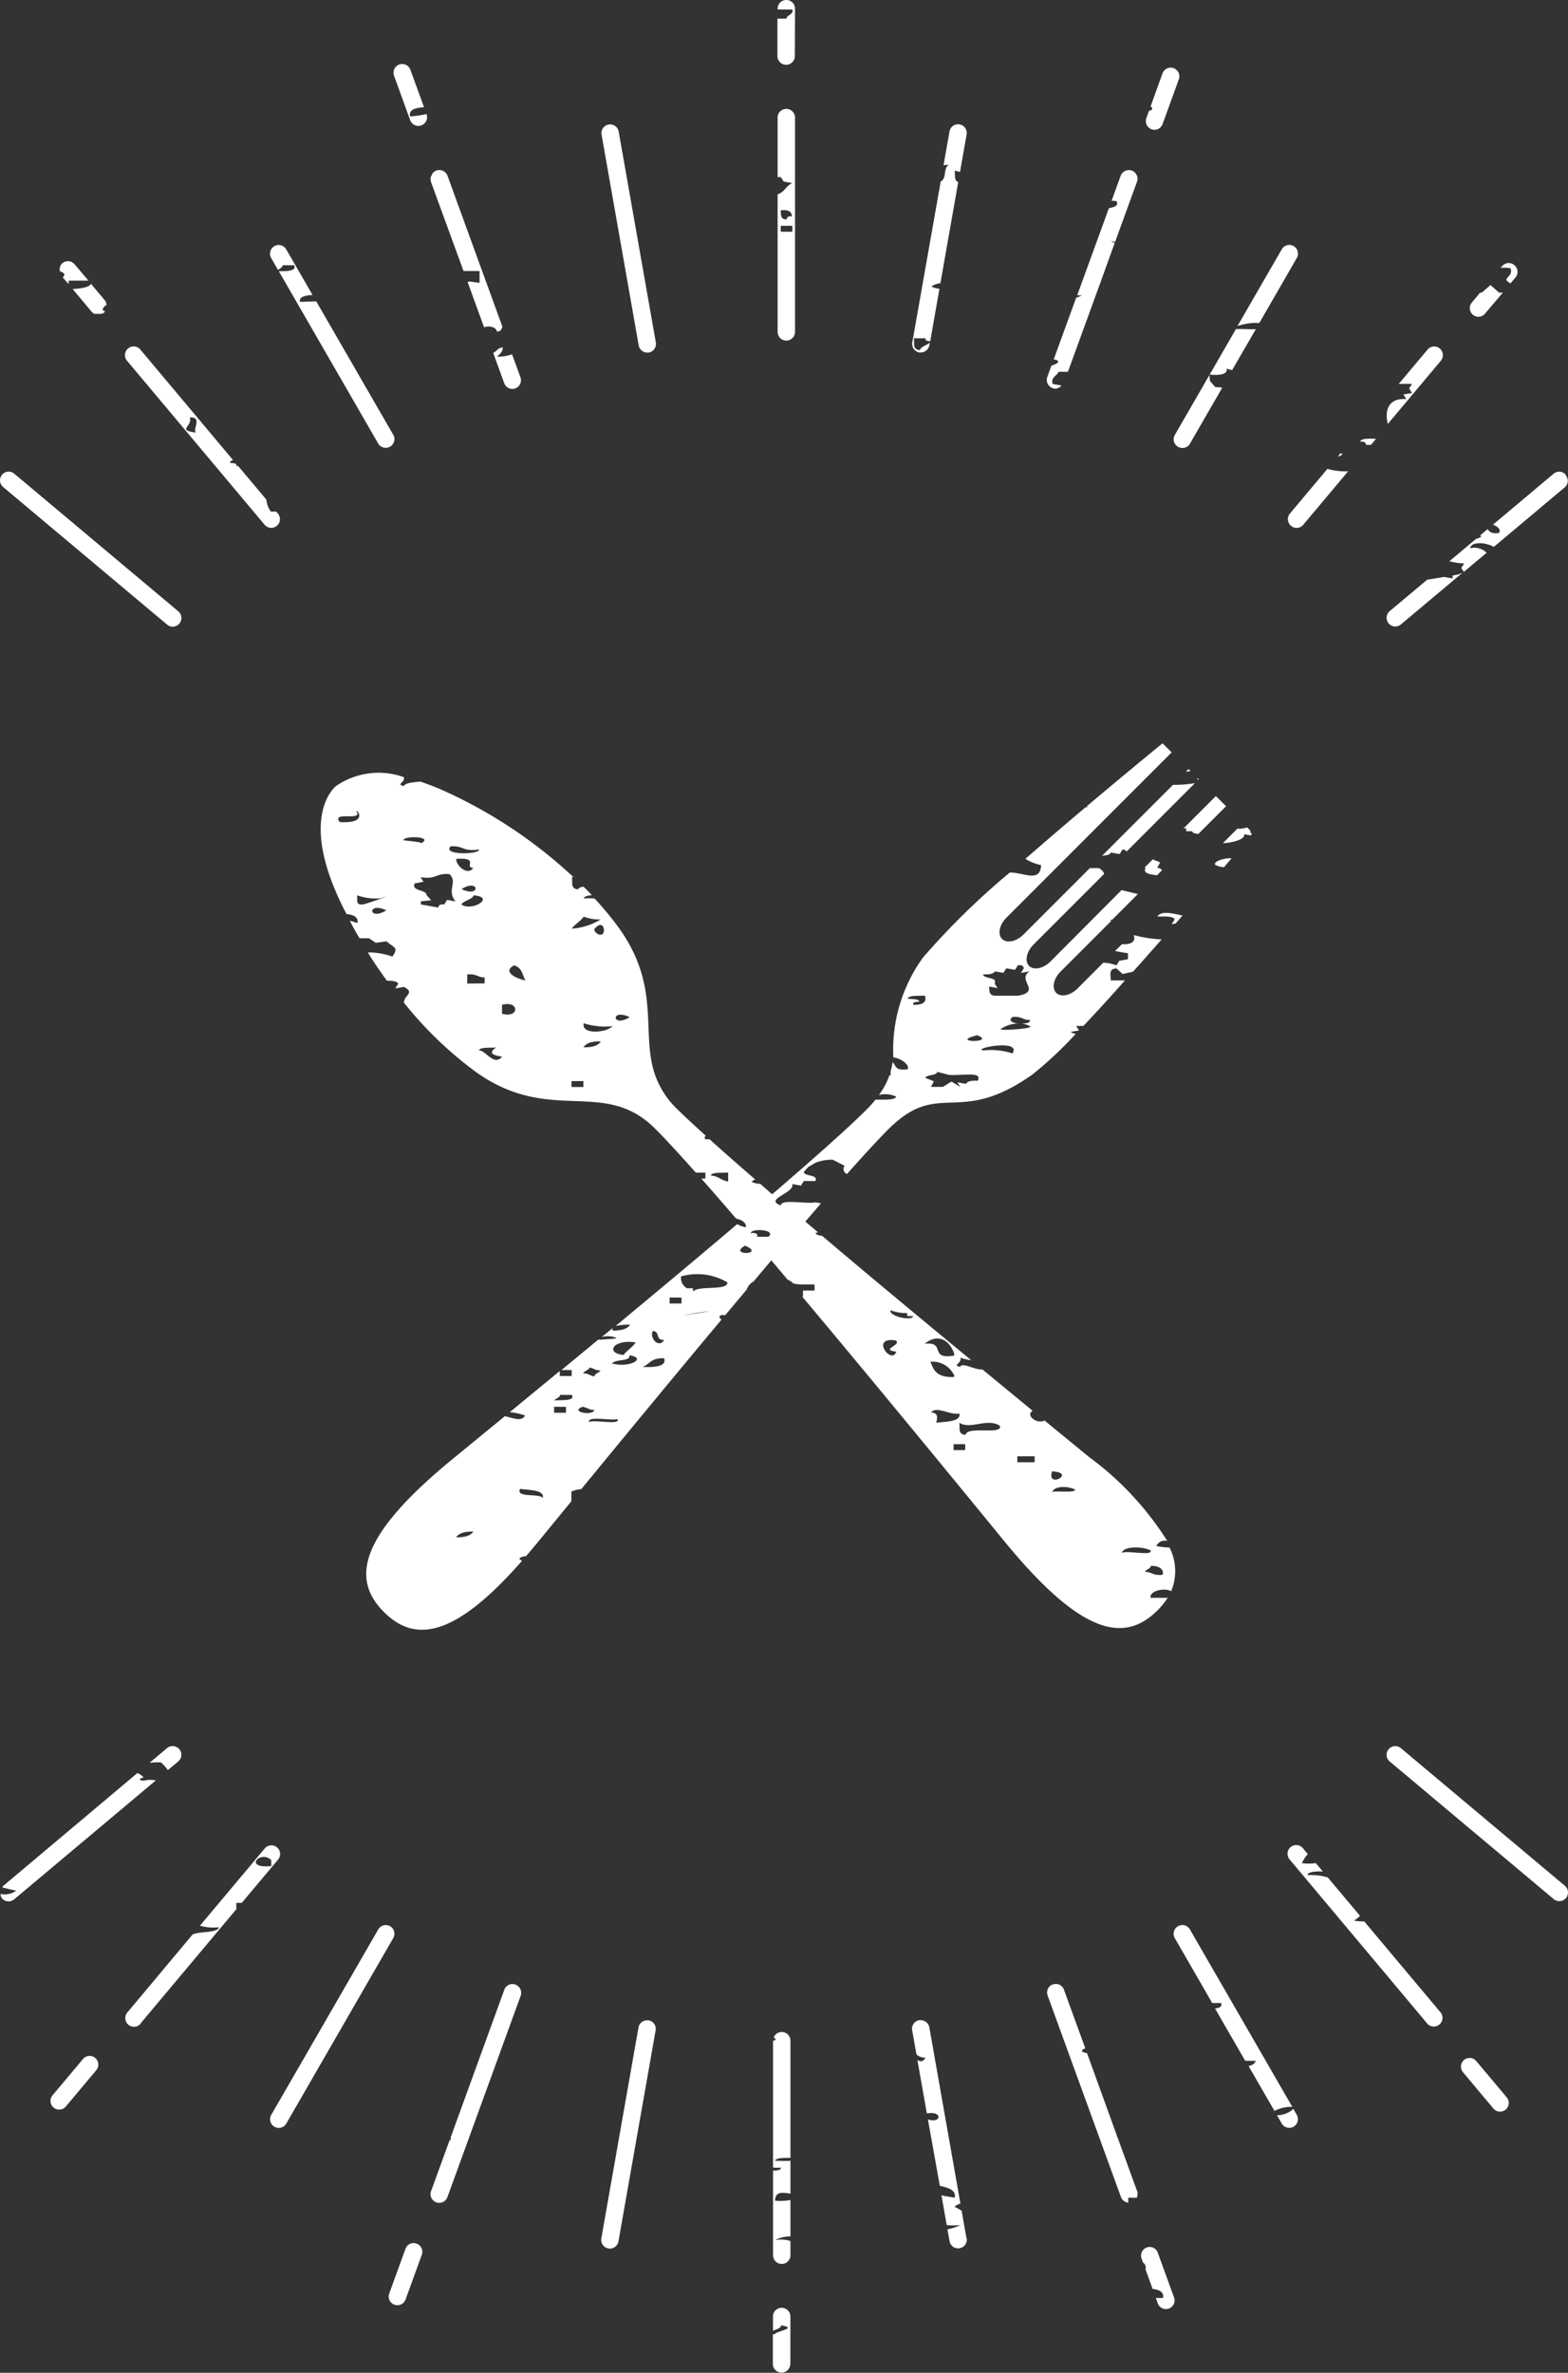 <svg xmlns="http://www.w3.org/2000/svg" width="26.383" height="39.909" viewBox="0 0 26.383 39.909">
  <rect x="0" y="0" width="26.383" height="39.909" fill="#333333" stroke="none"/>
  <g id="グループ_16" data-name="グループ 16" transform="translate(-799 -8191.164)">
    <path id="パス_1" data-name="パス 1" d="M439.034,236.164c-.111-.01-.054-.051,0-.051a.211.211,0,0,0-.106-.078l-2.26,1.9c-.007.006-.006.016-.012.024.085.02.168.042.233.052a.311.311,0,0,1-.263.056.139.139,0,0,0,.023.074.147.147,0,0,0,.206.018l2.383-2A.433.433,0,0,0,439.034,236.164Z" transform="translate(362.383 7984.951)" fill="#fff"/>
    <path id="パス_2" data-name="パス 2" d="M443.272,234.976a.147.147,0,0,0-.206-.018l-.295.248a.98.98,0,0,1,.193-.007.765.765,0,0,1,.116.129l.174-.146A.146.146,0,0,0,443.272,234.976Z" transform="translate(358.745 7985.608)" fill="#fff"/>
    <path id="パス_3" data-name="パス 3" d="M442.021,242l1.618-1.929h-.006v-.1h.092l.611-.728a.146.146,0,0,0-.224-.188l-1.091,1.3a.821.821,0,0,0,.32.026c-.027.1-.32.066-.442.12l-1.1,1.314a.146.146,0,0,0,.224.188Zm2.2-2.748v.1C443.743,239.4,444.038,239.078,444.217,239.248Z" transform="translate(359.343 7983.198)" fill="#fff"/>
    <path id="パス_6" data-name="パス 6" d="M487.4,197.157l.114.02.016-.019-.033-.052c.008,0,.011,0,.018,0l-.064-.064a.409.409,0,0,1-.165.022l-.243.244C487.22,197.3,487.427,197.239,487.4,197.157Z" transform="translate(332.533 8008.038)" fill="#fff"/>
    <path id="パス_7" data-name="パス 7" d="M486.025,195.023l-.02-.02v.039Z" transform="translate(333.147 8009.246)" fill="#fff"/>
    <path id="パス_8" data-name="パス 8" d="M480.765,171.592l.01-.005.151-.416c-.021-.013-.045-.027-.064-.04.022.008.047.014.071.021l.369-1.014a.146.146,0,0,0-.275-.1l-.153.421a.374.374,0,0,1,.086.007c.038.082-.053.1-.131.117l-.533,1.464a.452.452,0,0,0,.078,0,.308.308,0,0,1-.095.04l-.378,1.038c.13.025.072.071-.039.106l-.068.187a.147.147,0,0,0,.137.2.143.143,0,0,0,.1-.053l0,0-.146-.025c-.041-.107.067-.136.1-.206h.155l.633-1.739Z" transform="translate(336.829 8024.083)" fill="#fff"/>
    <path id="パス_9" data-name="パス 9" d="M439.345,247.7a.146.146,0,0,0-.112.052l-.513.611a.146.146,0,1,0,.224.188l.512-.611a.146.146,0,0,0-.112-.24Z" transform="translate(361.164 7978.043)" fill="#fff"/>
    <path id="パス_10" data-name="パス 10" d="M485.707,177.465l-.088-.1-.009-.108c.2.018.305-.01.292-.1.028.009.059.018.09.026l.4-.69c-.1.007-.232-.007-.336,0l-1.027,1.779a.146.146,0,0,0,.054.2.148.148,0,0,0,.073.02.146.146,0,0,0,.127-.073l.543-.941C485.786,177.471,485.742,177.471,485.707,177.465Z" transform="translate(333.739 8020.207)" fill="#fff"/>
    <path id="パス_11" data-name="パス 11" d="M485.6,194.667l-.033-.033-.047.047C485.548,194.676,485.576,194.672,485.6,194.667Z" transform="translate(333.433 8009.464)" fill="#fff"/>
    <path id="パス_12" data-name="パス 12" d="M449.761,242.319a.146.146,0,0,0-.2.054l-1.8,3.119a.146.146,0,0,0,.253.146l1.8-3.12A.146.146,0,0,0,449.761,242.319Z" transform="translate(355.803 7981.243)" fill="#fff"/>
    <path id="パス_14" data-name="パス 14" d="M464.087,206.984a5.154,5.154,0,0,0-1.314-1.411l-.752-.616c-.129.067-.327-.089-.2-.164l-.845-.695c-.137.01-.341-.128-.373-.044-.145-.023.039-.066,0-.154a.855.855,0,0,0,.184.042c-.806-.665-1.694-1.4-2.508-2.091-.059-.005-.1-.018-.112-.05l.044-.008-.215-.182.265-.307-.094-.016c-.171.03-.572-.061-.585.051-.29-.107.245-.208.194-.359l.147.026.048-.077h.195c.053-.114-.186-.073-.195-.153l.077-.085.118-.069a.756.756,0,0,1,.292-.051l.1.051.1.051a.087.087,0,0,0,.04.137c.278-.312.518-.574.691-.747.866-.866,1.169-.036,2.425-.923a6.464,6.464,0,0,0,.731-.685.334.334,0,0,1-.087-.034l.143-.024,0,0-.048-.076h.121c.221-.232.46-.494.7-.766l-.24,0c.007-.081-.047-.2.1-.2l.1.092.177-.039c.161-.181.323-.363.481-.543a2.118,2.118,0,0,1-.47-.073c.033.1-.019.161-.195.154l.007-.011-.126.126.071.013.146.025v.1l-.146.026-.048.076a.707.707,0,0,0-.221-.044l-.433.433c-.12.12-.281.153-.359.074s-.046-.239.075-.359l.848-.848c0-.008-.008-.014-.007-.023l.026,0,.432-.432c-.09-.022-.184-.043-.275-.066l-1.195,1.2c-.12.12-.281.153-.36.075s-.045-.239.075-.36l1.185-1.185c0-.032-.029-.064-.084-.1h-.154l-1.117,1.117c-.12.12-.281.153-.36.075s-.046-.24.075-.36l2.778-2.778-.153-.153s-.565.46-1.273,1.057l.009.018h-.031c-.322.272-.67.569-1.012.868a.76.76,0,0,0,.263.105c-.011.3-.283.128-.525.124a12.556,12.556,0,0,0-1.461,1.43,2.65,2.65,0,0,0-.5,1.68c.127.017.273.119.244.2-.222.032-.2-.066-.255-.12a1.3,1.3,0,0,1-.037.166.1.1,0,0,1,0,.056l-.017,0a1.289,1.289,0,0,1-.177.331.431.431,0,0,1,.291.028c-.027.063-.206.048-.349.051a2.178,2.178,0,0,1-.148.164c-.311.311-.891.826-1.591,1.427l-.2-.176a.333.333,0,0,1-.145-.033.22.22,0,0,1,.059-.041c-.285-.247-.544-.474-.766-.675h-.072a.038.038,0,0,1,.007-.059c-.2-.182-.372-.342-.5-.467a1.48,1.48,0,0,1-.287-.4h0v0c-.369-.746.091-1.546-.661-2.61a5.269,5.269,0,0,0-.423-.514,1.093,1.093,0,0,0-.184,0c.013-.036.068-.05.139-.055-.045-.048-.094-.1-.142-.144-.047.008-.082.021-.095.046-.132-.016-.081-.128-.1-.205.012,0,.018,0,.028,0a8.024,8.024,0,0,0-2.216-1.469c-.129-.057-.248-.1-.361-.139-.117.012-.244.018-.278.073-.142-.021.03-.064,0-.148a1.261,1.261,0,0,0-1.143.151l-.023.021-.021.023c-.129.148-.436.652.064,1.781.05.112.1.219.159.327.134.012.2.06.183.151a.989.989,0,0,0-.128-.037c.052.1.108.2.163.293h.16l.114.077.179-.026c.143.121.206.1.1.257a1.2,1.2,0,0,0-.413-.07c.1.166.211.324.321.476.1,0,.178.009.19.053l-.049.077.146-.026c.192.1,0,.14,0,.266a6.4,6.4,0,0,0,1.22,1.172c1.256.887,2.143.082,3.009.949.171.171.408.429.682.737h.161v.1h-.07c.18.2.377.43.586.672.1.024.171.066.166.146a.359.359,0,0,1-.146-.053c-.649.551-1.36,1.145-2.048,1.715a1,1,0,0,1,.245-.023c-.042.064-.125.1-.292.1a.048.048,0,0,1,0-.044l-.183.151a.445.445,0,0,1,.179-.006c.095.031.129.03-.2.051h-.04l-.619.511h.172v.1h-.2v-.084l-.842.693a1.059,1.059,0,0,1,.258.056c-.061.11-.2.042-.34.011l-.87.713c-1.588,1.3-1.721,2.024-1.165,2.581h0c.519.519,1.184.437,2.322-.859a.337.337,0,0,1-.046-.04.168.168,0,0,1,.114-.039c.062-.073.125-.146.191-.226l.58-.708h-.007v-.154a.586.586,0,0,1,.168-.042c.667-.813,1.52-1.848,2.358-2.85-.054-.033-.049-.092.061-.073l.362-.431a.247.247,0,0,1,.115-.136l.3-.357.272.322.066.035c.031.069.244.042.39.051v.1h-.195v.1h-.015c1.285,1.53,2.68,3.234,3.4,4.113,1.3,1.588,2.025,1.722,2.581,1.165h0a1.214,1.214,0,0,0,.17-.21h-.289c-.015-.123.239-.173.348-.111a.878.878,0,0,0-.028-.735c-.068,0-.139-.011-.222-.023A.154.154,0,0,1,464.087,206.984Zm-2.605-8.2a1.136,1.136,0,0,0-.488-.051C460.786,198.7,461.643,198.533,461.482,198.782Zm-.2-.41a.538.538,0,0,1,.3-.094c-.1-.009-.18-.047-.1-.11.157-.015.166.049.292.051.016.041-.056.06-.136.06a.413.413,0,0,1,.136.043C461.862,198.367,461.237,198.407,461.285,198.372Zm-.1-.972.146.026.05-.077.146.026.049-.077c.082-.009.091.02.1.051l-.049.077.146-.026c-.224.146.21.339-.195.41h-.39c-.114-.009-.082-.093-.1-.154l.146.026-.049-.077c.054-.114-.186-.073-.195-.154C461.107,197.459,461.167,197.44,461.188,197.4Zm-.293,1.075c.336.132-.5.124,0,0Zm-.681.614.1.026.1.026c.184.022.588-.07.487.1-.113-.008-.173.012-.195.052l-.146-.026.049.077-.147-.09-.146.09h-.2l.049-.094-.146-.06C460.044,199.137,460.213,199.158,460.215,199.09Zm-.2-1.28c.033.1-.02.16-.195.153-.018-.043.038-.047.1-.051,0-.05-.119-.04-.195-.051C459.742,197.8,459.9,197.818,460.019,197.81Zm-9.842-2.917c-.151-.182.331-.031.292-.155C450.38,194.6,450.716,194.919,450.176,194.893Zm.39,1.382c-.083.009-.093-.02-.1-.052v-.1a.96.96,0,0,0,.39.051C451.136,196.082,450.668,196.249,450.566,196.274Zm.389.1c-.3.19-.328-.155,0,0Zm3.606.41c-.058.005-.123-.072-.1-.1C454.611,196.5,454.649,196.777,454.562,196.786Zm-.292-.307a.758.758,0,0,0,.292.051,1.052,1.052,0,0,1-.487.154C454.124,196.607,454.219,196.554,454.27,196.479Zm-2.242-1.178c.235-.02.212.095.487.051C452.533,195.436,451.877,195.456,452.028,195.3Zm.195.718c.3-.19.329.156,0,0Zm-.974-.819c-.027-.082.526-.073.292.05C451.578,195.231,451.247,195.2,451.248,195.2Zm.731,1-.049.078c-.083-.009-.091.02-.1.051l-.147-.026-.146-.026v-.052l.174-.018-.076-.084c0-.1-.266-.065-.2-.2l.146-.027-.048-.077c.276.042.252-.072.487-.051.144.141-.054.259.1.46Zm.146-.69c.419-.024.125.137.293.153C452.309,195.81,452.1,195.6,452.125,195.507Zm.293.614c.39.025-.023.282-.2.153C452.257,196.207,452.394,196.194,452.418,196.121Zm-.1,1.484v-.154c.157-.014.167.048.292.051v.1Zm.195,1.126c.016-.06.177-.043.292-.051-.109.074-.105.125.1.154C452.759,199,452.629,198.747,452.515,198.731Zm.39-.614v-.155C453.189,197.889,453.189,198.192,452.9,198.117Zm.2-.82c.145.044.14.165.195.256C453.1,197.516,452.9,197.4,453.1,197.3Zm1.169,2.048h-.2v-.1h.2Zm0-.666c.042-.063.124-.106.292-.1C454.519,198.64,454.437,198.683,454.27,198.68Zm0-.409a1.134,1.134,0,0,0,.487.051C454.67,198.433,454.212,198.478,454.27,198.271Zm.779-.1c-.3.188-.328-.155,0,0Zm1.657,2.764c-.128-.019-.153-.09-.292-.1.016-.06.178-.042.292-.05Zm-4.581,5.989c.042-.063.125-.106.293-.1C452.374,206.881,452.293,206.924,452.125,206.921Zm1.072-.819c.186.022.419.019.39.153C453.515,206.174,453.111,206.267,453.2,206.1Zm.78-1.28h-.2v-.1h.2Zm-.2-.2c.019-.042.1-.052.1-.1h.2C454.12,204.625,453.935,204.613,453.782,204.618Zm1.364-.973c-.05.076-.144.128-.194.2C454.622,203.825,454.762,203.582,455.146,203.645Zm-.779.41c.078.009.1.051.195.051-.019.041-.1.051-.1.1-.079-.01-.1-.052-.194-.051C454.287,204.115,454.367,204.106,454.367,204.055Zm-.1.665c.079.01.1.051.194.051C454.412,204.892,454,204.8,454.27,204.72Zm.1.256c-.017-.111.345-.023.487-.051C454.87,205.035,454.508,204.948,454.367,204.976Zm.39-.972c.011-.1.322-.036.292-.154C455.342,203.911,455.034,204.074,454.757,204Zm.487.051c.153-.039.145-.163.39-.154C455.663,204.036,455.5,204.069,455.244,204.055Zm.195-.614c.14.011.034.153.195.153C455.523,203.759,455.355,203.544,455.439,203.441Zm.487-.461h-.2v-.1h.2Zm.292.153c.644-.089-.789.131,0,0Zm-.1-.358v-.051h-.1a.2.2,0,0,1-.1-.2,1,1,0,0,1,.779.1C456.7,202.774,456.245,202.688,456.12,202.775Zm.877-.768c.361.155-.3.173,0,0Zm.1-.2c-.038-.1.445-.075.293.051h-.195C457.211,201.81,457.155,201.805,457.094,201.8Zm2.437,2c-.087.192-.432-.275,0-.205C459.625,203.69,459.239,203.765,459.531,203.8Zm-.1-.717a.752.752,0,0,0,.292.051v.051h.1C459.793,203.293,459.362,203.2,459.434,203.082Zm1.072.768c-.42.067-.121-.243-.487-.2C460.264,203.459,460.45,203.655,460.506,203.85Zm0,.359c-.306.007-.335-.131-.39-.257A.4.4,0,0,1,460.506,204.209Zm-.39.614c.082-.15.313.031.487,0,.029.135-.2.133-.389.154C460.222,204.9,460.23,204.831,460.116,204.822Zm.585.615h-.195v-.1h.195Zm0-.256c-.133-.016-.081-.129-.1-.205.194.123.464-.086.682.051C461.331,205.2,460.757,205.056,460.7,205.181Zm1.169.46h-.292v-.1h.292Zm.293.154c.422.021-.1.3,0,0Zm0,.358c.027-.118.261-.117.39-.051C462.523,206.172,462.308,206.145,462.163,206.153Zm1.072,2.15Zm.1-1.127c.01-.131.364-.121.487-.051C463.836,207.237,463.474,207.148,463.332,207.177Zm.682.359c-.157.015-.168-.048-.293-.051.019-.041.1-.051.1-.1C463.94,207.4,464.02,207.448,464.014,207.535Z" transform="translate(354.554 8010.099)" fill="#fff"/>
    <path id="パス_17" data-name="パス 17" d="M486.389,244.581c-.011.045-.053.074-.119.091l.435.753a.616.616,0,0,1,.3-.068l-1.723-2.985a.146.146,0,0,0-.127-.073.148.148,0,0,0-.073.02.147.147,0,0,0-.054.2l.629,1.091h.148c.026.061-.023.083-.1.093l.507.878C486.277,244.582,486.339,244.585,486.389,244.581Z" transform="translate(333.739 7981.243)" fill="#fff"/>
    <path id="パス_18" data-name="パス 18" d="M496.815,237.48a.147.147,0,0,0-.018-.206l-2.76-2.315a.146.146,0,0,0-.188.224l2.76,2.315A.147.147,0,0,0,496.815,237.48Z" transform="translate(328.534 7985.608)" fill="#fff"/>
    <path id="パス_20" data-name="パス 20" d="M475.139,249.892l-.082-.465c-.049-.027-.092-.053-.12-.064a.217.217,0,0,1,.1-.054l-.523-2.964a.147.147,0,0,0-.144-.121l-.026,0a.146.146,0,0,0-.119.169l.072.407a.2.2,0,0,0,.152.053c-.044.08-.09.07-.136.04l.159.9c.269-.05.248.175.018.1l.2,1.117c.147.032.279.073.25.2-.075-.013-.151-.025-.222-.04l.088.5a1.136,1.136,0,0,0,.231,0,.794.794,0,0,1-.219.071l.036.2a.146.146,0,1,0,.288-.051Z" transform="translate(340.123 7978.918)" fill="#fff"/>
    <path id="パス_21" data-name="パス 21" d="M462.2,246.226l-.026,0a.147.147,0,0,0-.144.121l-.625,3.547a.146.146,0,0,0,.288.051l.625-3.547A.146.146,0,0,0,462.2,246.226Z" transform="translate(347.713 7978.918)" fill="#fff"/>
    <path id="パス_22" data-name="パス 22" d="M455.784,244.742a.143.143,0,0,0-.05-.009.146.146,0,0,0-.137.1l-.9,2.476v.048h-.018l-.313.86a.146.146,0,1,0,.275.1l1.232-3.384A.147.147,0,0,0,455.784,244.742Z" transform="translate(351.887 7979.801)" fill="#fff"/>
    <path id="パス_23" data-name="パス 23" d="M468.779,259.034v-.8a.146.146,0,1,0-.293,0v.239c.066-.025.155-.055.13-.091.323.05-.109.1-.1.154l-.032-.005v.5a.146.146,0,1,0,.293,0Z" transform="translate(343.52 7971.892)" fill="#fff"/>
    <path id="パス_25" data-name="パス 25" d="M468.487,249.052v1.422a.146.146,0,1,0,.293,0v-.238a.479.479,0,0,0-.26-.013.508.508,0,0,1,.26-.065v-.612a.983.983,0,0,1-.26.011c.01-.152.1-.142.26-.119v-.552c-.08.005-.179,0-.26,0,.022-.05.141-.049.26-.049v-1.971a.146.146,0,0,0-.282-.053c.05.023.038.042-.011.056V249a.617.617,0,0,0,.13,0C468.624,249.04,468.566,249.051,468.487,249.052Z" transform="translate(343.52 7978.621)" fill="#fff"/>
    <path id="パス_26" data-name="パス 26" d="M449.688,176.438a.146.146,0,0,0,.126-.219l-1.295-2.243c-.086,0-.181.005-.275.006-.017-.084.084-.106.212-.115l-.443-.767a.146.146,0,1,0-.253.146l.115.2c.03-.024.077-.039.077-.079h.195c.042.1-.114.1-.259.1l1.673,2.9A.146.146,0,0,0,449.688,176.438Z" transform="translate(355.803 8022.258)" fill="#fff"/>
    <path id="パス_31" data-name="パス 31" d="M485.959,195.75l-.548.548a.255.255,0,0,1,.048-.007v.051h.1c.007.029.051.04.106.045l.466-.466Z" transform="translate(333.499 8008.803)" fill="#fff"/>
    <path id="パス_32" data-name="パス 32" d="M498.354,182.454a.061.061,0,0,1-.014-.03.145.145,0,0,0-.2-.016l-1.023.859c.08.028.144.086.1.139-.138.018-.156-.027-.192-.063l-.128.108a.1.1,0,0,0,.029.006.139.139,0,0,1-.089.045l-.453.38a1.121,1.121,0,0,0,.25.036l-.049.077.042.066.384-.322a.3.3,0,0,0-.279-.076c.025-.119.264-.1.4-.023l1.2-1.007A.141.141,0,0,0,498.354,182.454Z" transform="translate(327.003 8016.722)" fill="#fff"/>
    <path id="パス_33" data-name="パス 33" d="M454.454,169.951a.14.14,0,0,0-.064.05.216.216,0,0,1-.024.049.146.146,0,0,0,0,.089l.548,1.5h.27v.2l-.179-.025-.021.014.276.758c.081-.031.2-.01.217.073.072-.006.079-.046.091-.084l-.926-2.545A.146.146,0,0,0,454.454,169.951Z" transform="translate(351.885 8024.083)" fill="#fff"/>
    <path id="パス_34" data-name="パス 34" d="M443.633,179.224c.018-.044-.038-.049-.1-.052-.009-.023.012-.039.045-.049l-1.56-1.859a.146.146,0,1,0-.224.188l2.315,2.759a.146.146,0,0,0,.224-.188l-.027-.033h-.091a.385.385,0,0,1-.075-.2l-.478-.57Zm-.682-.563c-.327-.047-.049-.1-.1-.256C443.065,178.4,442.9,178.587,442.951,178.661Z" transform="translate(359.343 8019.779)" fill="#fff"/>
    <path id="パス_35" data-name="パス 35" d="M439.316,173.748a.147.147,0,0,0-.206-.018.137.137,0,0,0-.039.139c.063.016.1.049.045.1l.1.113v-.059h.333Z" transform="translate(360.939 8021.861)" fill="#fff"/>
    <path id="パス_37" data-name="パス 37" d="M493.831,187.4a.146.146,0,0,0,.206.018l1.036-.869a.459.459,0,0,1-.166.044v.051l-.146-.025-.146.025c-.043.008-.089.014-.134.02l-.631.529A.147.147,0,0,0,493.831,187.4Z" transform="translate(328.534 8014.249)" fill="#fff"/>
    <path id="パス_38" data-name="パス 38" d="M440.168,174.986a.138.138,0,0,0-.023-.074l-.237-.282c-.037.064-.173.076-.308.088l.32.382a.147.147,0,0,0,.045.035c.039,0,.077,0,.112,0a.131.131,0,0,0,.049-.018c.011-.009.01-.022.018-.033h-.032C440.094,175.033,440.134,175.011,440.168,174.986Z" transform="translate(360.623 8021.308)" fill="#fff"/>
    <path id="パス_40" data-name="パス 40" d="M453.1,255.422a.142.142,0,0,0-.05-.009.147.147,0,0,0-.137.1l-.272.749a.146.146,0,0,0,.275.1l.272-.749A.146.146,0,0,0,453.1,255.422Z" transform="translate(352.908 7973.478)" fill="#fff"/>
    <path id="パス_43" data-name="パス 43" d="M484.335,200.626c.138,0,.276-.009.292.051l-.05.078.068-.012.115-.133C484.6,200.577,484.407,200.52,484.335,200.626Z" transform="translate(334.137 8005.953)" fill="#fff"/>
    <path id="パス_44" data-name="パス 44" d="M483.254,195.246l-1.192,1.192c.073-.005.135-.017.148-.054l.146.026.049-.077a.088.088,0,0,1,.07.033l1.149-1.149A2.194,2.194,0,0,1,483.254,195.246Z" transform="translate(335.482 8009.119)" fill="#fff"/>
    <path id="パス_45" data-name="パス 45" d="M484.027,198.5l.049-.093-.124-.051-.137.137.016.006c-.049.1.082.107.192.125l.086-.086A.1.1,0,0,0,484.027,198.5Z" transform="translate(334.444 8007.262)" fill="#fff"/>
    <path id="パス_46" data-name="パス 46" d="M486.719,198.424a.31.31,0,0,0,.15.041l.126-.149C486.869,198.309,486.69,198.367,486.719,198.424Z" transform="translate(332.727 8007.284)" fill="#fff"/>
    <path id="パス_47" data-name="パス 47" d="M474.344,171.89l.026,0a.146.146,0,0,0,.144-.121l.008-.045c-.051.046-.149.066-.17.128-.132-.016-.081-.128-.1-.2h.2c-.016.038.026.046.077.049l.155-.882a.363.363,0,0,1-.135-.038.3.3,0,0,1,.151-.055l.3-1.7c-.077-.034-.046-.124-.061-.191a.335.335,0,0,1,.091.02l.111-.631a.146.146,0,1,0-.288-.051l-.1.567c.027,0,.051-.006.088-.007-.1.066-.027.222-.136.283l-.477,2.7A.147.147,0,0,0,474.344,171.89Z" transform="translate(340.123 8025.202)" fill="#fff"/>
    <path id="パス_48" data-name="パス 48" d="M468.969,163.073a.146.146,0,0,0-.293,0v.014h.248c.028.082-.092.089-.1.154h-.151v.629a.146.146,0,1,0,.293,0Z" transform="translate(343.408 8028.237)" fill="#fff"/>
    <path id="パス_49" data-name="パス 49" d="M468.969,167.563a.146.146,0,0,0-.293,0v1a.428.428,0,0,0,.053,0l.049.076.146.026c-.113.046-.121.147-.248.188v2.314a.146.146,0,0,0,.293,0Zm-.045,1.92h-.195v-.1h.195Zm-.1-.206c-.115-.008-.082-.093-.1-.153.166-.02.184.04.195.1C468.841,169.217,468.832,169.247,468.826,169.278Z" transform="translate(343.408 8025.579)" fill="#fff"/>
    <path id="パス_50" data-name="パス 50" d="M488.641,173.245a.146.146,0,1,0-.253-.146l-.746,1.292a.934.934,0,0,1,.368-.052Z" transform="translate(332.179 8022.258)" fill="#fff"/>
    <path id="パス_51" data-name="パス 51" d="M457.106,177.25c-.089.013-.1.064-.16.094l.184.506a.146.146,0,0,0,.137.1.142.142,0,0,0,.05-.009.146.146,0,0,0,.087-.187l-.141-.387a.717.717,0,0,1-.255.04C457.06,177.362,457.11,177.32,457.106,177.25Z" transform="translate(350.353 8019.756)" fill="#fff"/>
    <path id="パス_52" data-name="パス 52" d="M462.177,171.892l.026,0a.147.147,0,0,0,.119-.17l-.625-3.547a.146.146,0,1,0-.288.051l.625,3.547A.146.146,0,0,0,462.177,171.892Z" transform="translate(347.713 8025.202)" fill="#fff"/>
    <path id="パス_53" data-name="パス 53" d="M483.96,166.756a.145.145,0,0,0,.05.009.146.146,0,0,0,.138-.1l.272-.749a.146.146,0,1,0-.275-.1l-.2.556c.052.04.022.065-.027.074l-.043.12A.146.146,0,0,0,483.96,166.756Z" transform="translate(334.415 8026.582)" fill="#fff"/>
    <path id="パス_54" data-name="パス 54" d="M453.248,166.6a.147.147,0,0,0,.137-.2v0a1.777,1.777,0,0,1-.275.04c-.029-.108.077-.144.234-.154l-.23-.631a.146.146,0,1,0-.275.1l.272.749A.147.147,0,0,0,453.248,166.6Z" transform="translate(352.791 8026.682)" fill="#fff"/>
    <path id="パス_55" data-name="パス 55" d="M494.693,177.247a.146.146,0,0,0-.206.018l-.485.577h.224l-.049.077.049.076-.146.025.049.077c-.37-.024-.347.293-.31.418l.892-1.063A.146.146,0,0,0,494.693,177.247Z" transform="translate(328.533 8019.779)" fill="#fff"/>
    <path id="パス_56" data-name="パス 56" d="M436.635,182.426a.147.147,0,0,0,.018.206l2.76,2.315a.146.146,0,0,0,.188-.224l-2.76-2.315A.146.146,0,0,0,436.635,182.426Z" transform="translate(362.399 8016.723)" fill="#fff"/>
    <path id="パス_57" data-name="パス 57" d="M492.7,181.062c.083-.009.092.02.1.051a.428.428,0,0,0,.084,0l.082-.1C492.831,181.006,492.711,181.007,492.7,181.062Z" transform="translate(329.186 8017.532)" fill="#fff"/>
    <path id="パス_58" data-name="パス 58" d="M489.871,183.254a.146.146,0,0,0,.112-.052l.755-.9a1.12,1.12,0,0,1-.348-.041l-.631.752a.146.146,0,0,0,.018.206A.144.144,0,0,0,489.871,183.254Z" transform="translate(330.945 8016.789)" fill="#fff"/>
    <path id="パス_59" data-name="パス 59" d="M497.366,175.212a.146.146,0,0,0,.112-.052l.3-.354h-.063l-.145-.128-.146.128h-.028l-.139.166a.146.146,0,0,0,.018.206A.144.144,0,0,0,497.366,175.212Z" transform="translate(326.508 8021.28)" fill="#fff"/>
    <path id="パス_60" data-name="パス 60" d="M491.864,181.627l-.035-.009-.045.054A.113.113,0,0,0,491.864,181.627Z" transform="translate(329.726 8017.17)" fill="#fff"/>
    <path id="パス_61" data-name="パス 61" d="M498.73,173.808a.146.146,0,0,0-.206.018l-.025.029a.6.6,0,0,1,.167.006c.057.162-.18.158,0,.254l.084-.1A.146.146,0,0,0,498.73,173.808Z" transform="translate(325.75 8021.815)" fill="#fff"/>
    <path id="パス_62" data-name="パス 62" d="M489.353,250.129a.146.146,0,1,0,.253-.146l-.057-.1a.4.4,0,0,1-.277.106Z" transform="translate(331.213 7976.751)" fill="#fff"/>
    <path id="パス_63" data-name="パス 63" d="M490.839,240.272c.036-.026.068-.054.1-.082l-.544-.648a1.034,1.034,0,0,0-.337-.038c-.016-.047.131-.069.255-.06l-.118-.141a.919.919,0,0,1-.235,0,.608.608,0,0,1,.1-.152l-.083-.1a.146.146,0,1,0-.224.188l2.315,2.76a.146.146,0,0,0,.224-.188l-1.282-1.528A1.291,1.291,0,0,1,490.839,240.272Z" transform="translate(330.945 7983.198)" fill="#fff"/>
    <path id="パス_64" data-name="パス 64" d="M497.008,247.78a.146.146,0,0,0-.112.24l.512.611a.146.146,0,0,0,.224-.188l-.513-.611A.146.146,0,0,0,497.008,247.78Z" transform="translate(326.72 7977.997)" fill="#fff"/>
    <path id="パス_67" data-name="パス 67" d="M484.134,256.616a.146.146,0,0,0,.087-.188l-.272-.749a.146.146,0,0,0-.137-.1.155.155,0,0,0-.05.009.146.146,0,0,0-.087.188l.024.066a.1.1,0,0,1,.042.114l.12.33c.13.013.19.062.176.15a.768.768,0,0,1-.122,0l.033.093A.147.147,0,0,0,484.134,256.616Z" transform="translate(334.533 7973.377)" fill="#fff"/>
    <path id="パス_74" data-name="パス 74" d="M481.155,248.41v-.083h.143a.147.147,0,0,0,.005-.113l-.33-.906a.039.039,0,0,1-.012-.033l-.5-1.38a.336.336,0,0,1-.084-.026c0-.029.018-.044.056-.052l-.36-.988a.143.143,0,0,0-.183-.089v0h-.008a.146.146,0,0,0-.084.186l1.232,3.384A.146.146,0,0,0,481.155,248.41Z" transform="translate(336.829 7979.801)" fill="#fff"/>
  </g>
</svg>
